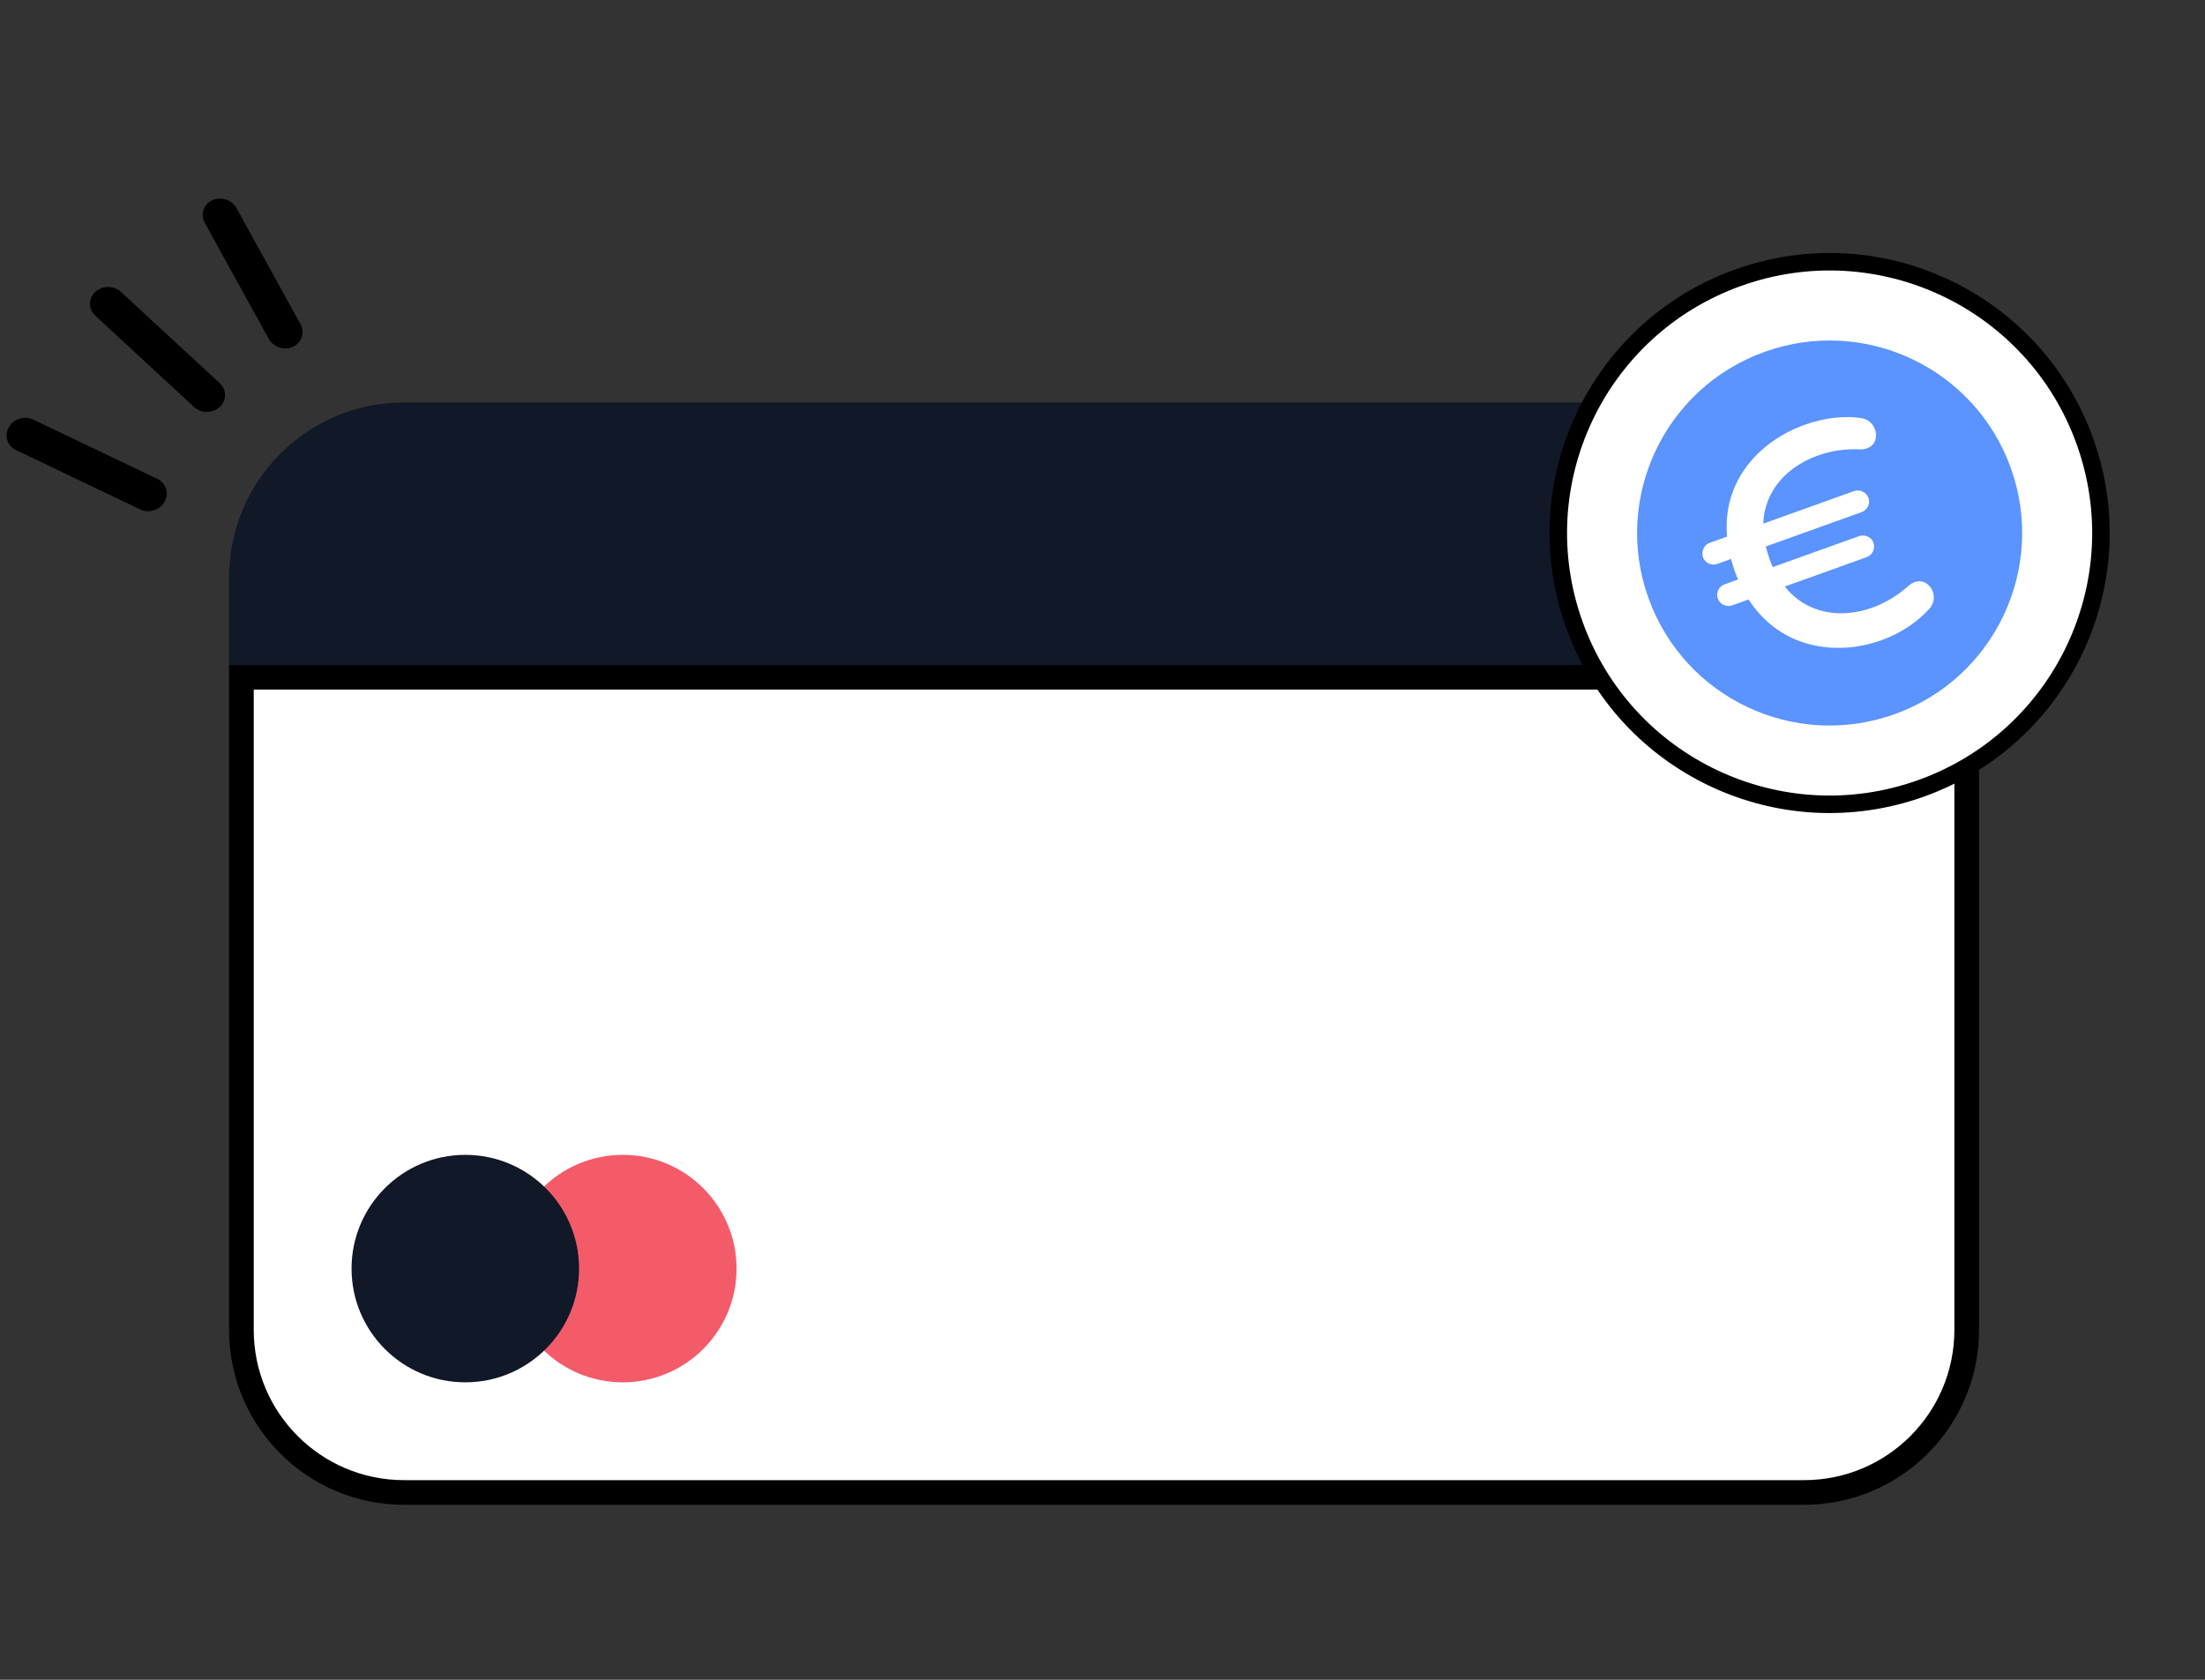 <svg width="126" height="96" viewBox="0 0 126 96" fill="none" xmlns="http://www.w3.org/2000/svg">
<rect x="0" y="0" width="126" height="96" fill="#333333" stroke="none"/>
<path d="M13.794 38.705H112.384V76C112.384 81.133 108.222 85.295 103.089 85.295H23.089C17.955 85.295 13.794 81.133 13.794 76V38.705Z" fill="white" stroke="black" stroke-width="1.41"/>
<path d="M113.089 38H13.089V33C13.089 27.477 17.566 23 23.089 23H103.089C108.612 23 113.089 27.477 113.089 33V38Z" fill="#111827"/>
<circle cx="35.589" cy="72.5" r="6.5" fill="#F45B69"/>
<circle cx="26.589" cy="72.5" r="6.5" fill="#111827"/>
<line x1="1" y1="-1" x2="8.558" y2="-1" transform="matrix(-0.483 -0.876 0.908 -0.418 17.652 19.398)" stroke="black" stroke-width="2" stroke-linecap="round"/>
<line x1="1" y1="-1" x2="8.871" y2="-1" transform="matrix(-0.902 -0.431 0.49 -0.872 9.895 27.801)" stroke="black" stroke-width="2" stroke-linecap="round"/>
<line x1="1" y1="-1" x2="8.687" y2="-1" transform="matrix(-0.734 -0.679 0.734 -0.679 13.29 22.58)" stroke="black" stroke-width="2" stroke-linecap="round"/>
<circle cx="104.55" cy="30.462" r="15.5" transform="rotate(-19.727 104.55 30.462)" fill="white" stroke="black"/>
<circle cx="104.55" cy="30.462" r="11" transform="rotate(-19.727 104.55 30.462)" fill="#5B93FF"/>
<path d="M109.08 33.462C108.472 34.006 107.753 34.455 106.991 34.728C105.246 35.354 103.271 35.125 101.987 33.52L106.664 31.843C106.986 31.728 107.177 31.353 107.055 31.014C106.94 30.692 106.554 30.525 106.233 30.64L101.302 32.408C101.23 32.262 101.17 32.092 101.109 31.923C101.024 31.686 100.962 31.459 100.9 31.233L106.372 29.27C106.694 29.155 106.891 28.798 106.77 28.459C106.648 28.12 106.263 27.952 105.941 28.067L100.756 29.927C100.837 27.966 102.197 26.637 103.874 26.036C104.637 25.762 105.454 25.642 106.252 25.68C106.428 25.694 106.57 25.662 106.706 25.613C107.163 25.449 107.294 24.962 107.143 24.539C107.027 24.217 106.759 23.95 106.337 23.891C105.348 23.748 104.213 23.887 103.128 24.276C100.638 25.169 98.41 27.383 98.689 30.668L97.689 31.026C97.385 31.136 97.194 31.51 97.315 31.849C97.437 32.188 97.816 32.339 98.121 32.229L98.917 31.944C98.979 32.17 99.041 32.396 99.126 32.634C99.187 32.803 99.248 32.972 99.32 33.119L98.54 33.398C98.218 33.514 98.044 33.882 98.16 34.204C98.281 34.543 98.666 34.711 98.972 34.601L99.92 34.261C101.761 37.101 104.964 37.501 107.505 36.59C108.59 36.201 109.549 35.57 110.232 34.809C110.521 34.495 110.558 34.118 110.449 33.813C110.297 33.389 109.869 33.103 109.412 33.267C109.31 33.304 109.198 33.363 109.08 33.462Z" fill="white"/>
</svg>
